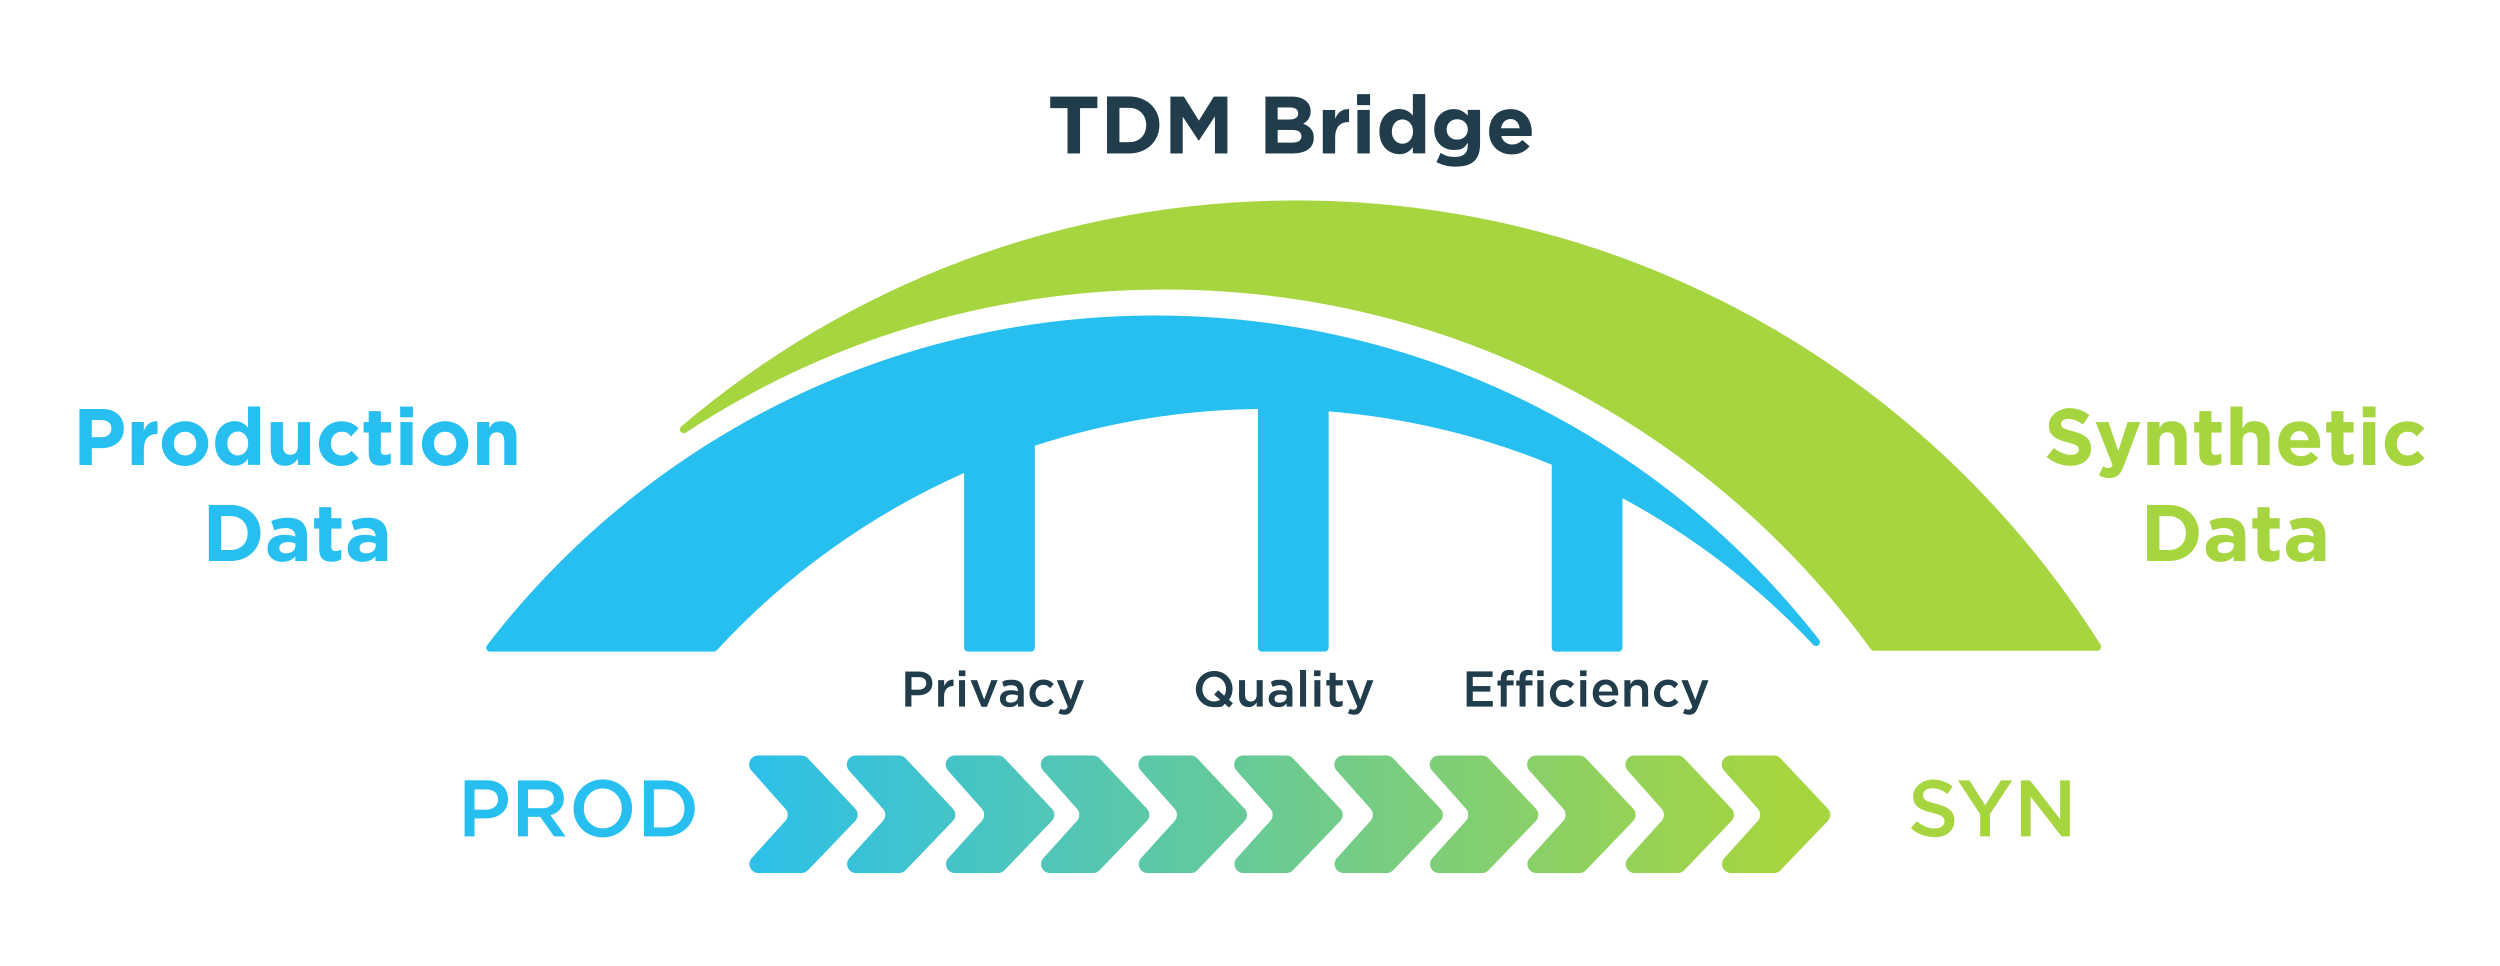 <?xml version="1.0" encoding="UTF-8"?>
<svg id="Layer_2" xmlns="http://www.w3.org/2000/svg" xmlns:xlink="http://www.w3.org/1999/xlink" version="1.1" viewBox="0 0 2570.5 992.8">
  <!-- Generator: Adobe Illustrator 29.2.1, SVG Export Plug-In . SVG Version: 2.1.0 Build 116)  -->
  <defs>
    <style>
      .st0 {
        fill: #213c4b;
      }

      .st1 {
        fill: #27bff0;
      }

      .st2 {
        fill: url(#linear-gradient);
      }

      .st3 {
        fill: #a6d540;
      }
    </style>
    <linearGradient id="linear-gradient" x1="367.8" y1="868.8" x2="368.8" y2="868.8" gradientTransform="translate(-408091.1 966567) scale(1111.5 -1111.5)" gradientUnits="userSpaceOnUse">
      <stop offset="0" stop-color="#27bff0"/>
      <stop offset="1" stop-color="#a6d540"/>
      <stop offset="1" stop-color="#a6d540"/>
    </linearGradient>
  </defs>
  <path class="st3" d="M2159.9,663.1c-172.9-274.6-478.7-457-827.1-457-241.2,0-462,87.5-632.4,232.4-1.6,1.4-1.9,3.8-.6,5.4,1.3,1.7,3.6,2.1,5.4.9,141.4-93,310.6-147.1,492.4-147.1,298.5,0,562.9,145.7,726,369.8.8,1,2,1.6,3.2,1.6h229.6c1.5,0,2.8-.8,3.5-2.1.7-1.3.7-2.8-.1-4.1Z"/>
  <path class="st1" d="M1187.8,324.4c-280,0-528.9,133-687.1,339.2-.9,1.2-1.1,2.8-.4,4.2.7,1.4,2.1,2.2,3.6,2.2h230.1c1.1,0,2.2-.5,2.9-1.3,71-77,157.4-139.4,254.4-182.4v179.7c0,1.1.4,2.1,1.2,2.8.7.7,1.8,1.2,2.8,1.2h64.7c1.1,0,2.1-.4,2.8-1.2.7-.7,1.2-1.8,1.2-2.8v-207.7c72.3-23.6,149.4-36.8,229.4-37.8v245.5c0,1.1.4,2.1,1.2,2.8.7.7,1.8,1.2,2.8,1.2h64.7c1.1,0,2.1-.4,2.8-1.2.7-.7,1.2-1.8,1.2-2.8v-243c80.6,6.5,157.7,25.4,229.4,54.8v188.2c0,1.1.4,2.1,1.2,2.8.7.7,1.8,1.2,2.8,1.2h64.7c1.1,0,2.1-.4,2.8-1.2.7-.7,1.2-1.8,1.2-2.8v-153.8c73.3,39.5,139.6,90.6,196.2,150.8,1.5,1.6,3.9,1.7,5.5.3s1.9-3.8.5-5.5c-158.4-202.9-405.3-333.4-682.6-333.4Z"/>
  <path class="st0" d="M1543.4,131.9c1-5.8,4.4-9.5,9.7-9.5s8.7,3.8,9.4,9.5h-19.1ZM1554.4,158.8c8.1,0,14.1-3.2,18.3-8.4l-7.3-6.4c-3.5,3.3-6.6,4.6-10.9,4.6s-9.7-3-10.9-8.8h31.2c0-1.2.2-2.3.2-3.3,0-12.7-6.9-24.3-21.8-24.3s-22.1,10.5-22.1,23.3v.2c0,13.7,9.9,23.1,23.4,23.1ZM1498.3,143.6c-6.2,0-10.9-4.2-10.9-10.4v-.2c0-6.1,4.7-10.4,10.9-10.4s10.9,4.3,10.9,10.4v.2c0,6.1-4.8,10.4-10.9,10.4ZM1496.8,171.3c8.7,0,15.1-1.8,19.3-6s5.7-9.6,5.7-17.6v-34.7h-12.7v5.9c-3.4-3.8-7.5-6.7-14.5-6.7-10.3,0-19.9,7.5-19.9,20.9v.2c0,13.3,9.4,20.9,19.9,20.9s10.9-2.8,14.6-7.3v2.2c0,8-4.1,12.2-12.8,12.2s-10.5-1.5-15.1-4.1l-4.3,9.5c5.7,3,12.5,4.7,19.8,4.7ZM1442,147.8c-5.9,0-10.9-4.9-10.9-12.4v-.2c0-7.5,5-12.4,10.9-12.4s10.9,4.9,10.9,12.4v.2c0,7.4-4.9,12.4-10.9,12.4ZM1438.7,158.6c6.6,0,10.9-3.1,14-7.3v6.4h12.7v-61h-12.7v22.1c-3-3.6-7.2-6.7-14-6.7-10.6,0-20.4,8.2-20.4,23.1v.2c0,15,9.9,23.1,20.4,23.1ZM1395.7,157.8h12.7v-44.8h-12.7v44.8ZM1395.3,108.1h13.4v-11.3h-13.4v11.3ZM1360.1,157.8h12.7v-16.5c0-10.7,5.2-15.8,13.6-15.8h.7v-13.3c-7.5-.3-11.7,3.7-14.3,9.9v-9h-12.7v44.8ZM1313.7,146.5v-12.9h14.9c6.6,0,9.5,2.4,9.5,6.4v.2c0,4.3-3.4,6.4-9.1,6.4h-15.3ZM1313.7,122.9v-12.4h12.7c5.4,0,8.4,2.2,8.4,6v.2c0,4.3-3.6,6.2-9.3,6.2h-11.9ZM1301.1,157.8h27.8c13.2,0,21.9-5.3,21.9-16v-.2c0-7.9-4.2-11.8-10.9-14.4,4.2-2.3,7.7-6,7.7-12.6v-.2c0-4-1.3-7.3-4-9.9-3.3-3.3-8.6-5.2-15.3-5.2h-27.2v58.5ZM1203.5,157.8h12.6v-37.9l16.3,24.7h.3l16.5-25v38.2h12.8v-58.5h-13.9l-15.4,24.7-15.4-24.7h-13.9v58.5ZM1151,146.2v-35.3h9.9c10.5,0,17.6,7.3,17.6,17.6v.2c0,10.4-7.1,17.5-17.6,17.5h-9.9ZM1138.2,157.8h22.8c18.4,0,31.1-12.8,31.1-29.3v-.2c0-16.5-12.7-29.1-31.1-29.1h-22.8v58.5ZM1097.6,157.8h12.9v-46.6h17.8v-11.9h-48.5v11.9h17.8v46.6Z"/>
  <path class="st0" d="M1094.7,734.9c4.4,0,6.8-2.1,9-7.6l10.8-27.9h-6.5l-7.1,20.2-7.7-20.2h-6.6l11.3,27.2c-1,2.4-2.1,3.1-3.9,3.1s-2.5-.4-3.7-1l-2.1,4.6c1.9,1,3.8,1.6,6.4,1.6ZM1072.6,727.1c5.3,0,8.4-2.1,11.1-5.1l-3.8-3.7c-2,2-4.1,3.4-7.1,3.4-4.8,0-8.1-3.9-8.1-8.8h0c0-4.8,3.3-8.7,7.8-8.7s5.1,1.4,7.1,3.4l3.9-4.2c-2.5-2.8-5.7-4.7-10.9-4.7-8.1,0-14.1,6.5-14.1,14.2h0c0,7.8,6,14.2,14.1,14.2ZM1046.6,716.7c0,3.4-3.1,5.7-7.2,5.7s-5.2-1.4-5.2-4h0c0-2.7,2.3-4.3,6.2-4.3s4.6.5,6.2,1.1v1.5ZM1052.6,726.5v-16.1c0-7.3-3.9-11.5-11.9-11.5s-7.4.9-10.3,2.3l1.7,5c2.5-1,4.7-1.7,7.8-1.7,4.3,0,6.7,2.1,6.7,5.8v.5c-2.1-.7-4.2-1.1-7.5-1.1-6.3,0-11,2.9-11,8.9h0c0,5.6,4.5,8.5,9.7,8.5s6.9-1.7,8.8-3.9v3.3h6.2ZM1009.1,726.7h5.6l11.1-27.4h-6.5l-7.4,20-7.3-20h-6.7l11.2,27.4ZM986.1,726.5h6.2v-27.2h-6.2v27.2ZM985.9,695.2h6.7v-5.9h-6.7v5.9ZM964.5,726.5h6.2v-10.3c0-7.2,3.8-10.8,9.3-10.8h.4v-6.6c-4.8-.2-7.9,2.6-9.6,6.6v-6.1h-6.2v27.2ZM937.2,709.2v-13h7.4c4.7,0,7.8,2.2,7.8,6.4h0c0,3.9-3,6.5-7.8,6.5h-7.4ZM930.8,726.5h6.3v-11.6h7.2c7.9,0,14.4-4.2,14.4-12.3h0c0-7.4-5.3-12.1-13.7-12.1h-14.2v36Z"/>
  <path class="st0" d="M1392.4,734.9c4.4,0,6.8-2.1,9-7.6l10.8-27.9h-6.5l-7.1,20.2-7.7-20.2h-6.6l11.3,27.2c-1,2.4-2.1,3.1-3.9,3.1s-2.5-.4-3.7-1l-2.1,4.6c1.9,1,3.8,1.6,6.4,1.6ZM1374.9,727c2.3,0,4.1-.5,5.6-1.4v-5.1c-1.2.6-2.5.9-3.9.9-2.1,0-3.3-1-3.3-3.4v-13.3h7.3v-5.4h-7.3v-7.5h-6.2v7.5h-3.4v5.4h3.4v14.3c0,6,3.2,8,7.8,8ZM1351.4,726.5h6.2v-27.2h-6.2v27.2ZM1351.1,695.2h6.7v-5.9h-6.7v5.9ZM1336.7,726.5h6.2v-37.6h-6.2v37.6ZM1322.9,716.7c0,3.4-3.1,5.7-7.2,5.7s-5.2-1.4-5.2-4h0c0-2.7,2.3-4.3,6.2-4.3s4.6.5,6.2,1.1v1.5ZM1328.9,726.5v-16.1c0-7.3-3.9-11.5-11.9-11.5s-7.4.9-10.3,2.3l1.7,5c2.5-1,4.7-1.7,7.8-1.7,4.3,0,6.7,2.1,6.7,5.8v.5c-2.1-.7-4.2-1.1-7.5-1.1-6.3,0-11,2.9-11,8.9h0c0,5.6,4.5,8.5,9.7,8.5s6.9-1.7,8.8-3.9v3.3h6.2ZM1283.6,727.1c4.2,0,6.7-2.2,8.5-4.8v4.2h6.2v-27.2h-6.2v15.3c0,4.2-2.5,6.7-6.1,6.7s-5.8-2.4-5.8-6.6v-15.4h-6.2v17.3c0,6.3,3.6,10.4,9.7,10.4ZM1248.5,721.3c-7.2,0-12.2-5.8-12.2-12.8h0c0-7.1,5-12.8,12.1-12.8s12.2,5.8,12.2,12.8h0c0,2.6-.6,4.9-1.9,6.8l-6.2-5.7-4.1,4.6,6.2,5.2c-1.7,1.1-3.8,1.8-6.2,1.8ZM1263.6,727.6l4.1-4.5-4.1-3.5c2.4-3.1,3.7-7,3.7-11.1h0c0-10.2-7.7-18.6-18.8-18.6s-18.9,8.5-18.9,18.6h0c0,10.2,7.7,18.6,18.8,18.6s7.9-1.2,11-3.4l4.3,3.9Z"/>
  <path class="st0" d="M1736.9,734.9c4.4,0,6.8-2.1,9-7.6l10.8-27.9h-6.5l-7.1,20.2-7.7-20.2h-6.6l11.3,27.2c-1,2.4-2.1,3.1-3.9,3.1s-2.5-.4-3.7-1l-2.1,4.6c1.9,1,3.8,1.6,6.4,1.6ZM1714.7,727.1c5.3,0,8.4-2.1,11.1-5.1l-3.8-3.7c-2,2-4.1,3.4-7.1,3.4-4.8,0-8.1-3.9-8.1-8.8h0c0-4.8,3.3-8.7,7.8-8.7s5.1,1.4,7.1,3.4l3.9-4.2c-2.5-2.8-5.7-4.7-10.9-4.7-8.1,0-14.1,6.5-14.1,14.2h0c0,7.8,6,14.2,14.1,14.2ZM1670.3,726.5h6.2v-15.3c0-4.2,2.5-6.7,6.1-6.7s5.8,2.4,5.8,6.6v15.4h6.2v-17.3c0-6.3-3.6-10.4-9.7-10.4s-6.7,2.2-8.5,4.8v-4.2h-6.2v27.2ZM1643.9,711c.6-4.2,3.2-7.2,7.1-7.2s6.5,3.1,6.9,7.2h-13.9ZM1651.6,727.1c5,0,8.5-2,11.1-5.1l-3.7-3.2c-2.2,2.1-4.3,3.2-7.4,3.2s-7.2-2.5-7.8-6.9h20c0-.6.1-1.2.1-1.8,0-7.8-4.4-14.6-13-14.6s-13.3,6.4-13.3,14.2h0c0,8.5,6.1,14.2,13.9,14.2ZM1624.8,726.5h6.2v-27.2h-6.2v27.2ZM1624.6,695.2h6.7v-5.9h-6.7v5.9ZM1607.6,727.1c5.3,0,8.4-2.1,11.1-5.1l-3.8-3.7c-2,2-4.1,3.4-7.1,3.4-4.8,0-8.1-3.9-8.1-8.8h0c0-4.8,3.3-8.7,7.8-8.7s5.1,1.4,7.1,3.4l3.9-4.2c-2.5-2.8-5.7-4.7-10.9-4.7-8.1,0-14.1,6.5-14.1,14.2h0c0,7.8,6,14.2,14.1,14.2ZM1580.7,726.5h6.3v-27.2h-6.3v27.2ZM1543,726.5h6.2v-21.8h7.1v-5.1h-7.2v-1.5c0-2.8,1.2-4.1,3.6-4.1s2.4.3,3.7.7v-5.2c-1.4-.4-2.9-.7-5-.7s-4.7.7-6.1,2.2c-1.4,1.4-2.2,3.7-2.2,6.7v2h-3.4v5.2h3.4v21.8ZM1562.4,726.5h6.2v-21.8h7.1v-5.1h-7.2v-1.5c0-2.8,1.2-4.1,3.6-4.1s2.4.3,3.7.7v-5.2c-1.4-.4-2.9-.7-5.1-.7s-4.6.7-6.1,2.2-2.2,3.7-2.2,6.7v2h-3.4v5.2h3.4v21.8ZM1580.5,695.2h6.7v-5.9h-6.7v5.9ZM1507.9,726.5h27v-5.7h-20.6v-9.7h18.1v-5.7h-18.1v-9.4h20.4v-5.7h-26.7v36Z"/>
  <path class="st1" d="M490.6,478.1h12.5v-24.6c0-5.9,3-9,7.8-9s7.6,3,7.6,9v24.6h12.5v-28.6c0-10.1-5.5-16.4-15-16.4s-10,3.4-12.9,7.1v-6.3h-12.5v44.1ZM457.8,468.3c-6.9,0-11.6-5.7-11.6-12.2v-.2c0-6.5,4.3-12,11.4-12s11.6,5.7,11.6,12.2v.2c0,6.5-4.3,12-11.4,12ZM457.6,479.1c13.7,0,23.9-10.3,23.9-23v-.2c0-12.7-10.1-22.8-23.8-22.8s-23.9,10.3-23.9,23v.2c0,12.7,10.1,22.8,23.8,22.8ZM411.7,478.1h12.5v-44.1h-12.5v44.1ZM411.4,429.1h13.2v-11.1h-13.2v11.1ZM391.9,478.8c4.2,0,7.2-1,9.9-2.6v-10c-1.8,1-3.9,1.6-6.2,1.6s-4-1.4-4-4.3v-18.8h10.4v-10.7h-10.4v-11.3h-12.5v11.3h-5.3v10.7h5.3v20.9c0,10.2,5.2,13.2,12.8,13.2ZM350.8,479.1c8.8,0,13.7-3.4,18-8.1l-7.3-7.4c-3,2.9-5.9,4.7-10.1,4.7-6.8,0-11.2-5.4-11.2-12.2v-.2c0-6.5,4.4-12,10.7-12s7.2,1.9,10,4.9l7.7-8.2c-4.1-4.6-9.3-7.4-17.6-7.4-13.5,0-23.1,10.4-23.1,23v.2c0,12.6,9.7,22.8,23,22.8ZM293.4,478.9c6.3,0,10-3.4,12.9-7.1v6.3h12.5v-44.1h-12.5v24.6c0,5.9-3,9-7.8,9s-7.6-3-7.6-9v-24.6h-12.5v28.6c0,10.1,5.5,16.4,15,16.4ZM244.5,468.3c-5.8,0-10.8-4.9-10.8-12.2v-.2c0-7.4,4.9-12.2,10.8-12.2s10.7,4.9,10.7,12.2v.2c0,7.3-4.9,12.2-10.7,12.2ZM241.3,478.9c6.5,0,10.7-3,13.7-7.2v6.3h12.5v-60.1h-12.5v21.7c-3-3.5-7.1-6.6-13.7-6.6-10.5,0-20.1,8.1-20.1,22.8v.2c0,14.7,9.8,22.8,20.1,22.8ZM190.4,468.3c-6.9,0-11.6-5.7-11.6-12.2v-.2c0-6.5,4.3-12,11.4-12s11.6,5.7,11.6,12.2v.2c0,6.5-4.3,12-11.4,12ZM190.2,479.1c13.7,0,23.9-10.3,23.9-23v-.2c0-12.7-10.1-22.8-23.8-22.8s-23.9,10.3-23.9,23v.2c0,12.7,10.1,22.8,23.8,22.8ZM135.4,478.1h12.5v-16.3c0-10.5,5.1-15.6,13.4-15.6h.7v-13.1c-7.4-.3-11.5,3.6-14.1,9.7v-8.9h-12.5v44.1ZM94.4,449.5v-17.6h9.8c6.3,0,10.3,3,10.3,8.7v.2c0,4.9-3.7,8.7-10,8.7h-10ZM81.7,478.1h12.7v-17.3h9.6c12.9,0,23.3-6.9,23.3-20.2v-.2c0-11.8-8.3-19.9-22.1-19.9h-23.5v57.6Z"/>
  <path class="st1" d="M376.5,569c-4,0-6.8-2-6.8-5.3v-.2c0-4,3.3-6.1,8.6-6.1s5.8.7,8,1.6v2.2c0,4.5-4,7.7-9.8,7.7ZM372.7,577.7c6.1,0,10.3-2.2,13.3-5.6v4.8h12.1v-25.6c0-5.9-1.5-10.8-4.8-14.1-3.1-3.1-8.1-4.9-14.9-4.9s-12.3,1.4-17.1,3.5l3.1,9.5c4-1.5,7.4-2.4,12.2-2.4s9.5,2.9,9.5,8.1v.7c-3.1-1.1-6.3-1.8-10.8-1.8-10.5,0-17.8,4.4-17.8,14.1v.2c0,8.7,6.8,13.5,15.1,13.5ZM341,577.6c4.2,0,7.2-1,9.9-2.6v-10c-1.8,1-3.9,1.6-6.2,1.6s-4-1.4-4-4.3v-18.8h10.4v-10.7h-10.4v-11.3h-12.5v11.3h-5.3v10.7h5.3v20.9c0,10.2,5.2,13.2,12.8,13.2ZM294,569c-4,0-6.8-2-6.8-5.3v-.2c0-4,3.3-6.1,8.6-6.1s5.8.7,8,1.6v2.2c0,4.5-4,7.7-9.8,7.7ZM290.3,577.7c6.1,0,10.3-2.2,13.3-5.6v4.8h12.1v-25.6c0-5.9-1.5-10.8-4.8-14.1-3.1-3.1-8.1-4.9-14.9-4.9s-12.3,1.4-17.1,3.5l3.1,9.5c4-1.5,7.4-2.4,12.2-2.4s9.5,2.9,9.5,8.1v.7c-3.1-1.1-6.3-1.8-10.8-1.8-10.5,0-17.8,4.4-17.8,14.1v.2c0,8.7,6.8,13.5,15.1,13.5ZM227.4,565.4v-34.7h9.8c10.4,0,17.4,7.2,17.4,17.4v.2c0,10.2-7,17.2-17.4,17.2h-9.8ZM214.7,576.8h22.5c18.1,0,30.6-12.6,30.6-28.8v-.2c0-16.2-12.5-28.6-30.6-28.6h-22.5v57.6Z"/>
  <path class="st1" d="M672.3,850.8v-39.2h11.4c12.1,0,20,8.3,20,19.6v.2c0,11.3-7.9,19.4-20,19.4h-11.4ZM662.2,860h21.5c18.1,0,30.6-12.6,30.6-28.8v-.2c0-16.2-12.5-28.6-30.6-28.6h-21.5v57.6ZM619.9,851.7c-11.4,0-19.6-9.3-19.6-20.5v-.2c0-11.2,8-20.3,19.4-20.3s19.6,9.3,19.6,20.5v.2c0,11.2-8,20.3-19.4,20.3ZM619.7,861c17.7,0,30.2-13.6,30.2-29.8v-.2c0-16.2-12.3-29.6-30-29.6s-30.2,13.6-30.2,29.8v.2c0,16.2,12.3,29.6,30,29.6ZM542.9,831v-19.3h14.7c7.5,0,11.9,3.4,11.9,9.5v.2c0,5.8-4.6,9.6-11.8,9.6h-14.8ZM532.7,860h10.1v-20.1h12.7l14.2,20.1h11.9l-15.6-21.8c8.1-2.3,13.7-8,13.7-17.4v-.2c0-5-1.7-9.3-4.8-12.4-3.7-3.6-9.4-5.8-16.6-5.8h-25.7v57.6ZM487.9,832.4v-20.7h11.8c7.6,0,12.4,3.5,12.4,10.3v.2c0,6-4.8,10.3-12.4,10.3h-11.8ZM477.8,860h10.1v-18.5h11.4c12.7,0,23-6.7,23-19.7v-.2c0-11.6-8.5-19.3-21.9-19.3h-22.7v57.6Z"/>
  <path class="st3" d="M2077.9,860h10v-41l31.8,41h8.5v-57.6h-10v39.8l-30.9-39.8h-9.4v57.6ZM2035.9,860h10.2v-23l22.9-34.6h-11.6l-16.3,25.5-16.1-25.5h-11.9l22.9,34.9v22.7ZM1988.9,860.9c12.1,0,20.6-6.4,20.6-17.2v-.2c0-9.5-6.3-13.9-18.5-16.9-11-2.6-13.7-4.6-13.7-9.1v-.2c0-3.8,3.5-6.8,9.4-6.8s10.5,2.1,15.6,5.9l5.4-7.7c-5.8-4.7-12.5-7.2-20.9-7.2s-19.7,6.8-19.7,16.7v.2c0,10.6,6.9,14.2,19.2,17.2,10.7,2.5,13,4.7,13,8.8v.2c0,4.4-3.9,7.2-10.2,7.2s-12.7-2.7-18.2-7.5l-6.1,7.2c6.9,6.2,15.2,9.2,24,9.2Z"/>
  <path class="st3" d="M2474.9,479.1c8.8,0,13.7-3.4,18-8.1l-7.3-7.4c-3,2.9-5.9,4.7-10.1,4.7-6.8,0-11.2-5.4-11.2-12.2v-.2c0-6.5,4.4-12,10.7-12s7.2,1.9,10,4.9l7.7-8.2c-4.1-4.6-9.3-7.4-17.6-7.4-13.5,0-23.1,10.4-23.1,23v.2c0,12.6,9.7,22.8,23,22.8ZM2429.8,478.1h12.5v-44.1h-12.5v44.1ZM2429.4,429.1h13.2v-11.1h-13.2v11.1ZM2409.9,478.8c4.2,0,7.2-1,9.9-2.6v-10c-1.8,1-3.9,1.6-6.2,1.6s-4-1.4-4-4.3v-18.8h10.4v-10.7h-10.4v-11.3h-12.5v11.3h-5.3v10.7h5.3v20.9c0,10.2,5.2,13.2,12.8,13.2ZM2354.7,452.6c1-5.7,4.4-9.4,9.5-9.4s8.6,3.8,9.3,9.4h-18.8ZM2365.5,479.1c8,0,13.9-3.1,18-8.2l-7.2-6.3c-3.5,3.2-6.5,4.5-10.7,4.5s-9.5-3-10.8-8.6h30.7c0-1.2.2-2.3.2-3.3,0-12.5-6.7-23.9-21.5-23.9s-21.8,10.4-21.8,23v.2c0,13.5,9.8,22.8,23,22.8ZM2293.3,478.1h12.5v-24.6c0-5.9,3-9,7.8-9s7.6,3,7.6,9v24.6h12.5v-28.6c0-10.1-5.5-16.4-15-16.4s-10,3.4-12.9,7.1v-22.2h-12.5v60.1ZM2274.1,478.8c4.2,0,7.2-1,9.9-2.6v-10c-1.8,1-3.9,1.6-6.2,1.6s-4-1.4-4-4.3v-18.8h10.4v-10.7h-10.4v-11.3h-12.5v11.3h-5.3v10.7h5.3v20.9c0,10.2,5.2,13.2,12.8,13.2ZM2207.9,478.1h12.5v-24.6c0-5.9,3-9,7.8-9s7.6,3,7.6,9v24.6h12.5v-28.6c0-10.1-5.5-16.4-15-16.4s-10,3.4-12.9,7.1v-6.3h-12.5v44.1ZM2169.1,491.5c7.5,0,11.1-3.4,14.5-12.3l17-45.2h-13l-9.6,30-10-30h-13.2l17.3,44.3c-1.1,2.2-2.2,2.9-4.4,2.9s-3.7-.7-5.3-1.7l-4.2,9.1c3.2,1.9,6.6,3,11.1,3ZM2128.9,478.9c12.4,0,21.1-6.4,21.1-17.9v-.2c0-10-6.6-14.2-18.3-17.3-10-2.6-12.4-3.8-12.4-7.6v-.2c0-2.8,2.6-5,7.4-5s9.9,2.1,15,5.7l6.6-9.5c-5.8-4.7-13-7.3-21.4-7.3s-20.2,6.9-20.2,17.4v.2c0,11.4,7.5,14.6,19.1,17.6,9.6,2.5,11.6,4.1,11.6,7.3v.2c0,3.4-3.1,5.4-8.3,5.4s-12-2.7-17.2-7l-7.5,9c6.9,6.2,15.7,9.2,24.4,9.2Z"/>
  <path class="st3" d="M2369.4,569c-4,0-6.8-2-6.8-5.3v-.2c0-4,3.3-6.1,8.6-6.1s5.8.7,8,1.6v2.2c0,4.5-4,7.7-9.8,7.7ZM2365.6,577.7c6.1,0,10.3-2.2,13.3-5.6v4.8h12.1v-25.6c0-5.9-1.5-10.8-4.8-14.1-3.1-3.1-8.1-4.9-14.9-4.9s-12.3,1.4-17.1,3.5l3.1,9.5c4-1.5,7.4-2.4,12.2-2.4s9.5,2.9,9.5,8.1v.7c-3.1-1.1-6.3-1.8-10.8-1.8-10.5,0-17.8,4.4-17.8,14.1v.2c0,8.7,6.8,13.5,15.1,13.5ZM2333.9,577.6c4.2,0,7.2-1,9.9-2.6v-10c-1.8,1-3.9,1.6-6.2,1.6s-4-1.4-4-4.3v-18.8h10.4v-10.7h-10.4v-11.3h-12.5v11.3h-5.3v10.7h5.3v20.9c0,10.2,5.2,13.2,12.8,13.2ZM2286.9,569c-4,0-6.8-2-6.8-5.3v-.2c0-4,3.3-6.1,8.6-6.1s5.8.7,8,1.6v2.2c0,4.5-4,7.7-9.8,7.7ZM2283.2,577.7c6.1,0,10.3-2.2,13.3-5.6v4.8h12.1v-25.6c0-5.9-1.5-10.8-4.8-14.1-3.1-3.1-8.1-4.9-14.9-4.9s-12.3,1.4-17.1,3.5l3.1,9.5c4-1.5,7.4-2.4,12.2-2.4s9.5,2.9,9.5,8.1v.7c-3.1-1.1-6.3-1.8-10.8-1.8-10.5,0-17.8,4.4-17.8,14.1v.2c0,8.7,6.8,13.5,15.1,13.5ZM2220.3,565.4v-34.7h9.8c10.4,0,17.4,7.2,17.4,17.4v.2c0,10.2-7,17.2-17.4,17.2h-9.8ZM2207.6,576.8h22.5c18.1,0,30.6-12.6,30.6-28.8v-.2c0-16.2-12.5-28.6-30.6-28.6h-22.5v57.6Z"/>
  <path class="st2" d="M824,897.7h-44.1c-8.1,0-12.3-9.6-6.9-15.5l34.5-38.2c3.2-3.5,3.2-8.9,0-12.4l-34.9-39.3c-5.3-6-1.1-15.5,7-15.5h44.3c2.6,0,5,1.1,6.8,2.9l48.6,51.7c3.4,3.6,3.4,9.2,0,12.8l-48.6,50.6c-1.8,1.8-4.2,2.9-6.7,2.9ZM931.1,894.8l48.6-50.6c3.4-3.6,3.5-9.2,0-12.8l-48.6-51.7c-1.8-1.9-4.2-2.9-6.8-2.9h-44.3c-8,0-12.3,9.5-7,15.5l34.9,39.3c3.1,3.5,3.1,8.9,0,12.4l-34.5,38.2c-5.4,6-1.2,15.5,6.9,15.5h44.1c2.5,0,5-1,6.7-2.9ZM1032.8,894.8l48.6-50.6c3.4-3.6,3.5-9.2,0-12.8l-48.6-51.7c-1.8-1.9-4.2-2.9-6.8-2.9h-44.3c-8,0-12.3,9.5-7,15.5l34.9,39.3c3.1,3.5,3.1,8.9,0,12.4l-34.5,38.2c-5.4,6-1.2,15.5,6.9,15.5h44.1c2.5,0,5-1,6.7-2.9ZM1130.6,894.8l48.6-50.6c3.4-3.6,3.5-9.2,0-12.8l-48.6-51.7c-1.8-1.9-4.2-2.9-6.8-2.9h-44.3c-8,0-12.3,9.5-7,15.5l34.9,39.3c3.1,3.5,3.1,8.9,0,12.4l-34.5,38.2c-5.4,6-1.2,15.5,6.9,15.5h44.1c2.5,0,5-1,6.7-2.9ZM1231,894.8l48.6-50.6c3.4-3.6,3.5-9.2,0-12.8l-48.6-51.7c-1.8-1.9-4.2-2.9-6.8-2.9h-44.3c-8,0-12.3,9.5-7,15.5l34.9,39.3c3.1,3.5,3.1,8.9,0,12.4l-34.5,38.2c-5.4,6-1.2,15.5,6.9,15.5h44.1c2.5,0,5-1,6.7-2.9ZM1329.4,894.8l48.6-50.6c3.4-3.6,3.5-9.2,0-12.8l-48.6-51.7c-1.8-1.9-4.2-2.9-6.8-2.9h-44.3c-8,0-12.3,9.5-7,15.5l34.9,39.3c3.1,3.5,3.1,8.9,0,12.4l-34.5,38.2c-5.4,6-1.2,15.5,6.9,15.5h44.1c2.5,0,5-1,6.7-2.9ZM1432.4,894.8l48.6-50.6c3.4-3.6,3.5-9.2,0-12.8l-48.6-51.7c-1.8-1.9-4.2-2.9-6.8-2.9h-44.3c-8,0-12.3,9.5-7,15.5l34.9,39.3c3.1,3.5,3.1,8.9,0,12.4l-34.5,38.2c-5.4,6-1.2,15.5,6.9,15.5h44.1c2.5,0,5-1,6.7-2.9ZM1530.5,894.8l48.6-50.6c3.4-3.6,3.5-9.2,0-12.8l-48.6-51.7c-1.8-1.9-4.2-2.9-6.8-2.9h-44.3c-8,0-12.3,9.5-7,15.5l34.9,39.3c3.1,3.5,3.1,8.9,0,12.4l-34.5,38.2c-5.4,6-1.2,15.5,6.9,15.5h44.1c2.5,0,5-1,6.7-2.9ZM1630.6,894.8l48.6-50.6c3.4-3.6,3.5-9.2,0-12.8l-48.6-51.7c-1.8-1.9-4.2-2.9-6.8-2.9h-44.3c-8,0-12.3,9.5-7,15.5l34.9,39.3c3.1,3.5,3.1,8.9,0,12.4l-34.5,38.2c-5.4,6-1.2,15.5,6.9,15.5h44.1c2.5,0,5-1,6.7-2.9ZM1731.7,894.8l48.6-50.6c3.4-3.6,3.5-9.2,0-12.8l-48.6-51.7c-1.8-1.9-4.2-2.9-6.8-2.9h-44.3c-8,0-12.3,9.5-7,15.5l34.9,39.3c3.1,3.5,3.1,8.9,0,12.4l-34.5,38.2c-5.4,6-1.2,15.5,6.9,15.5h44.1c2.5,0,5-1,6.7-2.9ZM1830.7,894.8l48.6-50.6c3.4-3.6,3.5-9.2,0-12.8l-48.6-51.7c-1.8-1.9-4.2-2.9-6.8-2.9h-44.3c-8,0-12.3,9.5-7,15.5l34.9,39.3c3.1,3.5,3.1,8.9,0,12.4l-34.5,38.2c-5.4,6-1.2,15.5,6.9,15.5h44.1c2.5,0,5-1,6.7-2.9Z"/>
</svg>